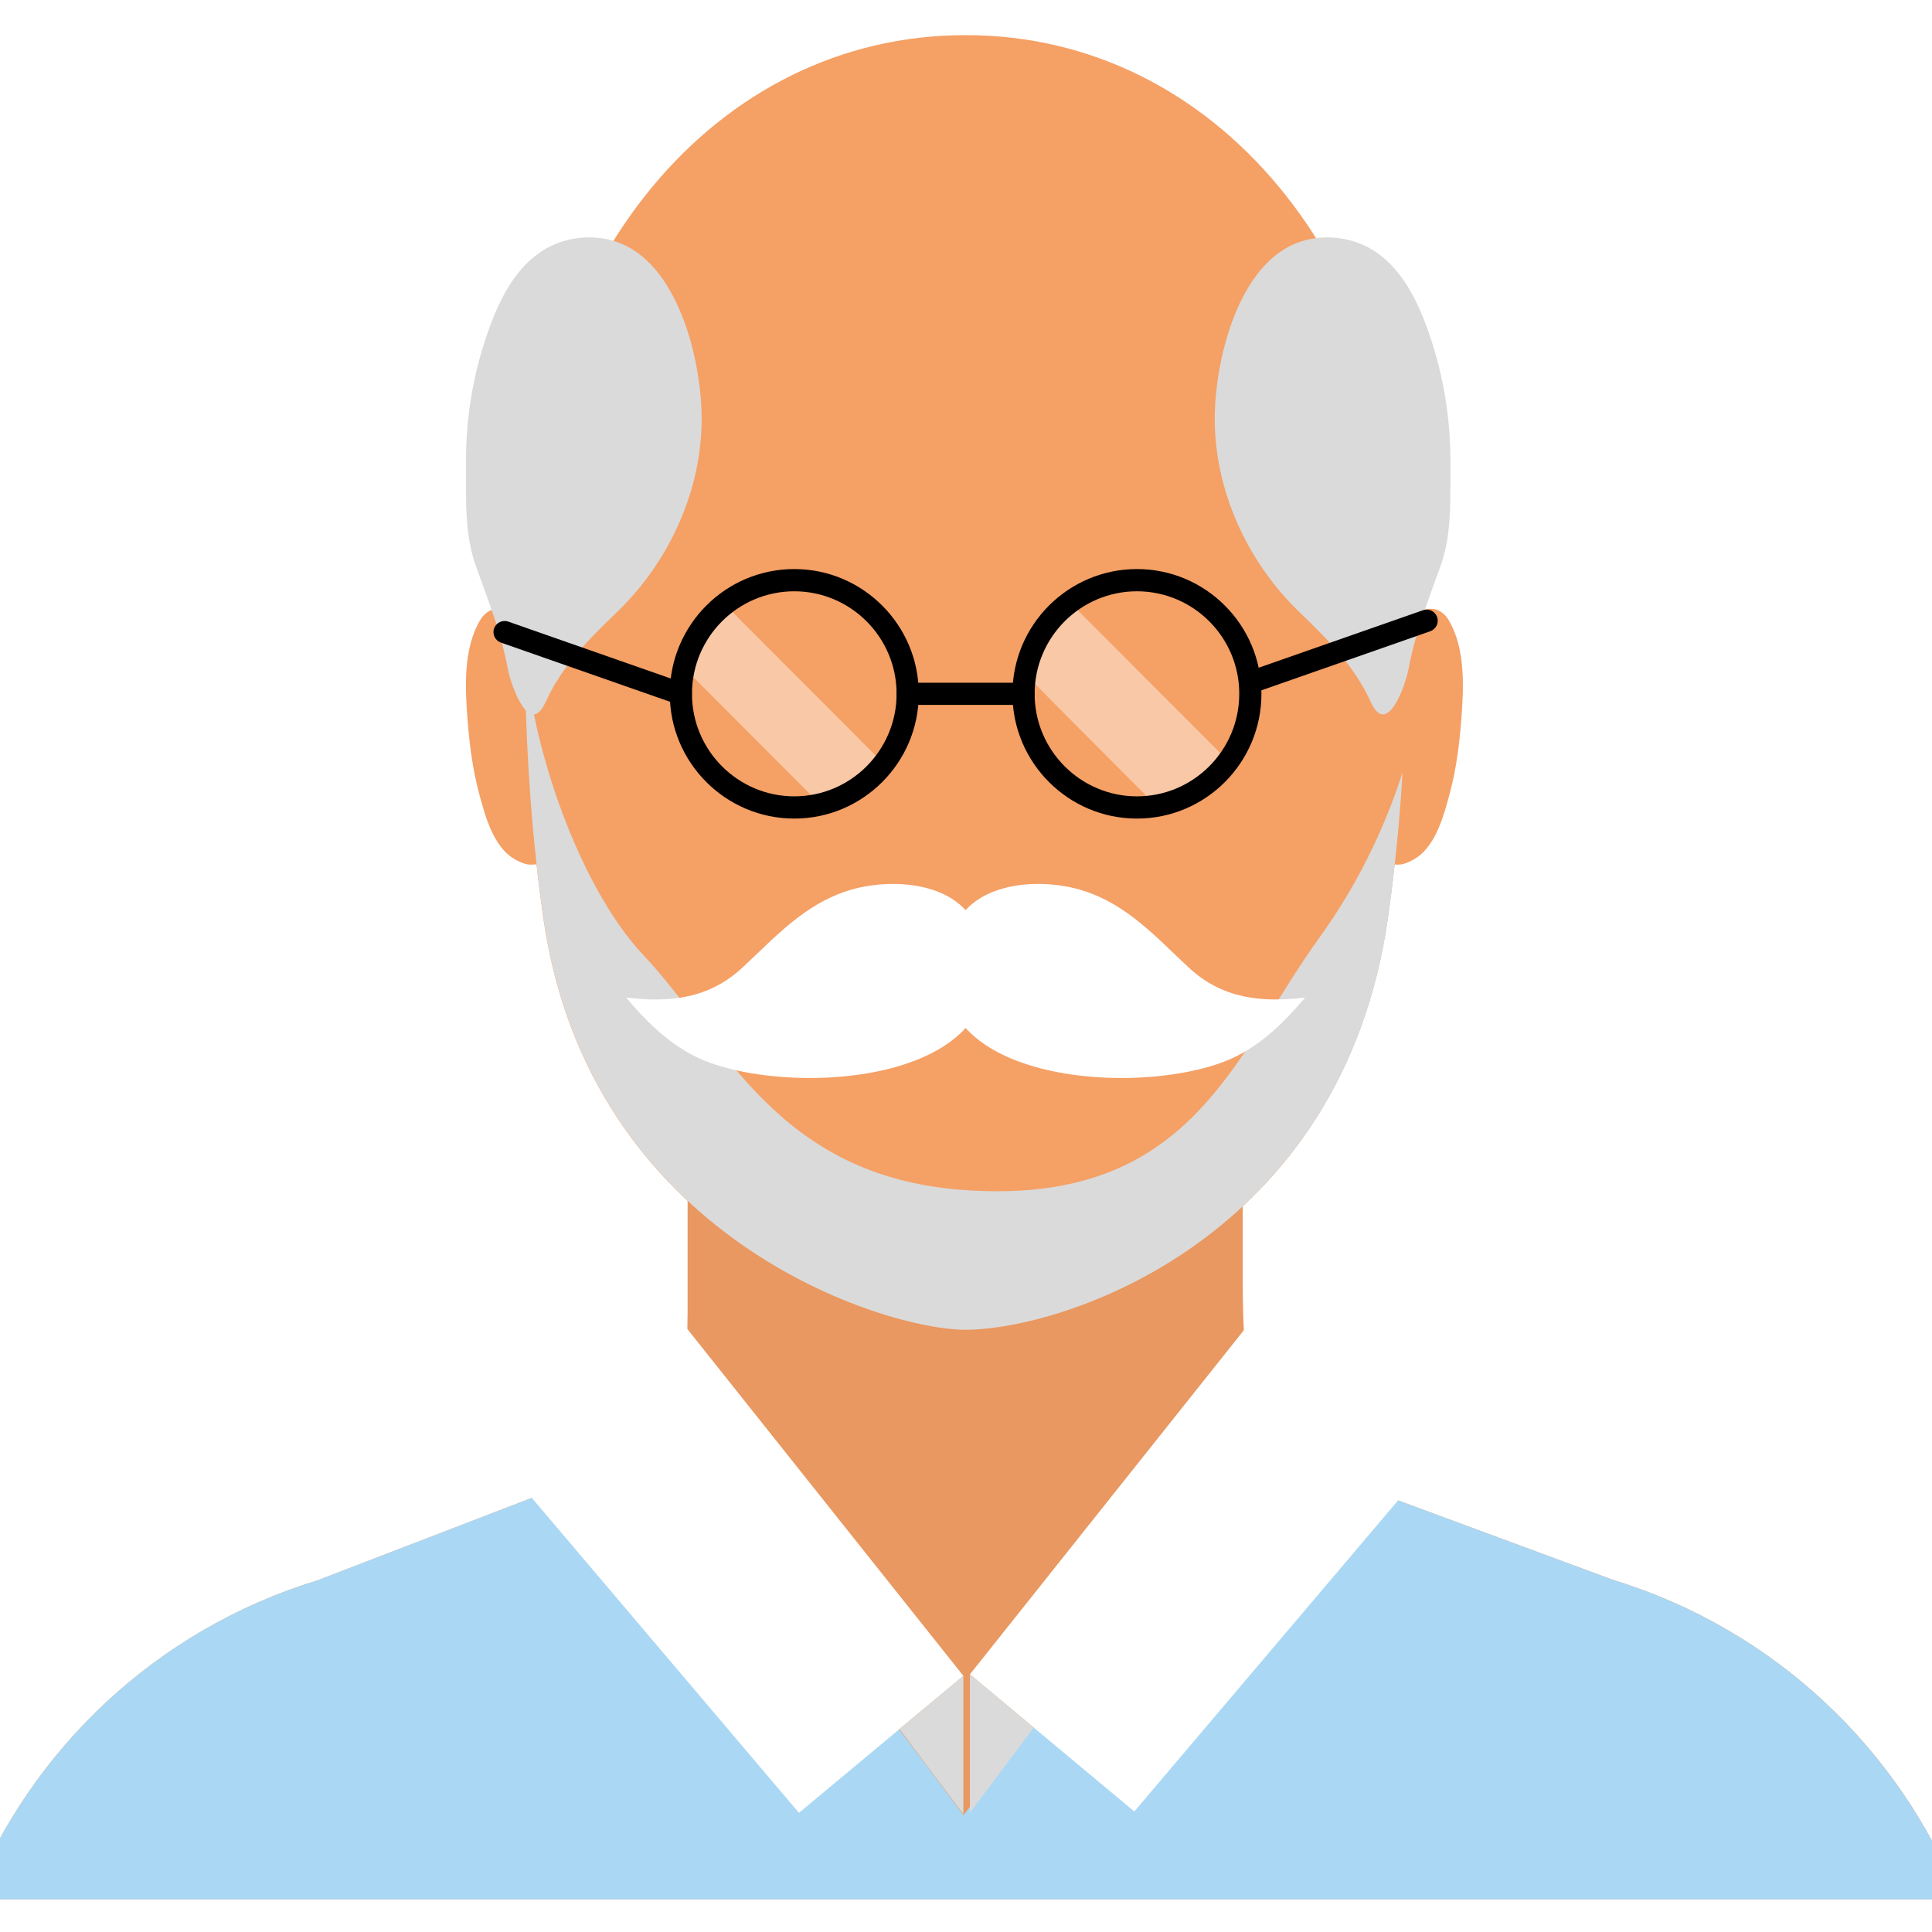 <svg xmlns="http://www.w3.org/2000/svg" xmlns:xlink="http://www.w3.org/1999/xlink" width="400" zoomAndPan="magnify" viewBox="0 0 300 300" height="400" preserveAspectRatio="xMidYMid meet" version="1.0"><defs><clipPath id="1c86857d07"><path d="M 0 161 L 300 161 L 300 294.93 L 0 294.93 Z M 0 161 " clip-rule="nonzero"/></clipPath><clipPath id="bb01cc5ed3"><path d="M 0 223 L 300 223 L 300 294.93 L 0 294.93 Z M 0 223 " clip-rule="nonzero"/></clipPath><clipPath id="916b58678c"><path d="M 81 5.43 L 219 5.43 L 219 207 L 81 207 Z M 81 5.43 " clip-rule="nonzero"/></clipPath></defs><rect x="-30" width="360" fill="#ffffff" y="-30" height="360" fill-opacity="1"/><rect x="-30" width="360" fill="#ffffff" y="-30" height="360" fill-opacity="1"/><path fill="#f5a065" d="M 81.379 96.652 C 79.355 94.43 76.23 93.367 74.48 96.426 C 71.953 100.82 72.215 106.684 72.586 111.547 C 72.883 115.477 73.371 119.402 74.395 123.215 C 75.277 126.512 76.492 131.047 79.426 133.102 C 80.094 133.57 81.012 134.035 81.859 134.215 C 82.324 134.309 85.125 134.355 84.184 133.141 " fill-opacity="1" fill-rule="nonzero"/><path fill="#f5a065" d="M 218.129 96.652 C 220.156 94.43 223.277 93.367 225.027 96.426 C 227.555 100.82 227.293 106.684 226.926 111.547 C 226.625 115.477 226.137 119.402 225.113 123.215 C 224.23 126.512 223.016 131.047 220.082 133.102 C 219.414 133.57 218.496 134.035 217.652 134.215 C 217.188 134.309 214.387 134.355 215.328 133.141 " fill-opacity="1" fill-rule="nonzero"/><g clip-path="url(#1c86857d07)"><path fill="#e89860" d="M 304.254 294.918 C 294.969 271.605 275.555 253.023 250.523 245.344 L 210.082 230.391 C 193.824 225.066 192.969 214.891 192.969 197.75 L 192.969 161.371 L 106.77 161.371 L 106.77 197.785 C 106.77 214.902 107.508 223.895 91.285 229.246 L 49.293 245.402 C 24.266 253.059 4.824 271.629 -4.484 294.93 L 304.254 294.93 Z M 304.254 294.918 " fill-opacity="1" fill-rule="nonzero"/></g><g clip-path="url(#bb01cc5ed3)"><path fill="#aad8f4" d="M 304.254 294.918 C 294.969 271.605 275.555 253.023 250.523 245.344 L 210.082 230.391 C 206.543 229.223 203.266 225.16 201.047 223.512 C 189.965 230.188 149.594 281.855 149.594 281.855 C 149.594 281.855 118.078 238.727 101.57 223.512 C 99.281 225.805 96.004 227.668 91.273 229.246 L 49.281 245.402 C 24.254 253.059 4.812 271.629 -4.496 294.93 L 304.254 294.93 Z M 304.254 294.918 " fill-opacity="1" fill-rule="nonzero"/></g><g clip-path="url(#916b58678c)"><path fill="#f5a065" d="M 218.496 89.246 C 218.32 40.484 188.531 5.457 150.012 5.457 C 149.988 5.457 149.965 5.457 149.938 5.457 C 149.914 5.457 149.891 5.457 149.867 5.457 C 111.344 5.457 81.559 40.484 81.379 89.246 C 81.297 111.473 82.059 126.129 84.324 142.262 C 91.344 192.426 137.426 206.492 149.867 206.492 C 165.113 206.492 208.535 192.438 215.555 142.262 C 217.805 126.129 218.57 111.473 218.496 89.246 Z M 218.496 89.246 " fill-opacity="1" fill-rule="nonzero"/></g><path fill="#dadada" d="M 204.91 145.547 C 191.488 164.133 185.039 187.359 149.605 184.781 C 120.355 182.656 112.336 161.445 99.926 148.332 C 89.461 137.258 81.547 113.348 81.418 98.145 C 81.559 115.594 82.395 128.375 84.336 142.25 C 91.355 192.414 137.438 206.48 149.879 206.48 C 165.125 206.48 208.547 192.426 215.566 142.25 C 216.613 134.785 217.328 127.645 217.793 119.918 C 214.887 129.008 210.512 137.785 204.91 145.547 Z M 204.91 145.547 " fill-opacity="1" fill-rule="nonzero"/><path fill="#dadada" d="M 222.527 91.086 C 222.906 90.059 223.289 89.02 223.66 87.969 C 225.508 82.859 225.172 77.473 225.219 72.109 C 225.293 64.668 223.98 57.203 221.348 50.254 C 219.676 45.859 217.316 41.465 213.359 38.945 C 210.012 36.805 205.695 36.281 201.93 37.523 C 192.336 40.711 188.734 55.664 188.629 64.609 C 188.496 76.039 193.66 87.289 201.906 95.184 C 206.195 99.293 210.355 103.484 212.859 109.016 C 215.41 114.641 218.27 106.277 218.699 103.949 C 219.535 99.449 220.988 95.305 222.527 91.086 Z M 222.527 91.086 " fill-opacity="1" fill-rule="nonzero"/><path fill="#dadada" d="M 75.051 91.086 C 74.672 90.059 74.289 89.02 73.918 87.969 C 72.07 82.859 72.406 77.473 72.359 72.109 C 72.285 64.668 73.598 57.203 76.23 50.254 C 77.898 45.859 80.262 41.465 84.219 38.945 C 87.566 36.805 91.883 36.281 95.648 37.523 C 105.242 40.711 108.844 55.664 108.949 64.609 C 109.082 76.039 103.918 87.289 95.672 95.184 C 91.379 99.293 87.223 103.484 84.719 109.016 C 82.168 114.641 79.309 106.277 78.879 103.949 C 78.043 99.449 76.59 95.305 75.051 91.086 Z M 75.051 91.086 " fill-opacity="1" fill-rule="nonzero"/><path fill="#ffffff" d="M 131.656 138.309 C 124.777 140.508 120.379 145.523 115.254 150.277 C 110.082 155.066 104.004 155.723 97.223 154.898 C 100.199 158.445 103.562 161.777 107.664 163.902 C 121.332 170.973 161.07 168.621 151.824 144.391 C 148.949 136.816 138.281 136.195 131.656 138.309 Z M 131.656 138.309 " fill-opacity="1" fill-rule="nonzero"/><path fill="#ffffff" d="M 168.223 138.309 C 175.102 140.508 179.5 145.523 184.625 150.277 C 189.797 155.066 195.875 155.723 202.656 154.898 C 199.676 158.445 196.316 161.777 192.215 163.902 C 178.547 170.973 138.809 168.621 148.055 144.391 C 150.93 136.816 161.598 136.195 168.223 138.309 Z M 168.223 138.309 " fill-opacity="1" fill-rule="nonzero"/><path fill="#ffffff" d="M 106.734 206.375 L 80.285 229.879 L 124.062 281.496 L 149.594 260.227 Z M 106.734 206.375 " fill-opacity="1" fill-rule="nonzero"/><path fill="#dadada" d="M 149.594 260.227 L 149.594 281.723 L 139.676 268.488 Z M 149.594 260.227 " fill-opacity="1" fill-rule="nonzero"/><path fill="#ffffff" d="M 193.469 206.148 L 219.914 229.652 L 176.137 281.281 L 150.605 259.996 Z M 193.469 206.148 " fill-opacity="1" fill-rule="nonzero"/><path fill="#dadada" d="M 150.605 259.996 L 150.605 281.496 L 160.523 268.262 Z M 150.605 259.996 " fill-opacity="1" fill-rule="nonzero"/><path fill="#ffffff" d="M 112.523 93.82 C 109.414 96.258 107.137 99.723 106.207 103.699 C 113.266 110.77 120.309 117.828 127.363 124.898 C 131.332 123.965 134.789 121.684 137.223 118.566 Z M 112.523 93.82 " fill-opacity="0.42" fill-rule="nonzero"/><path fill="#ffffff" d="M 166.125 93.535 C 162.562 96.176 160.023 100.141 159.234 104.703 C 165.969 111.535 172.742 118.316 179.523 125.102 C 184.098 124.324 188.082 121.77 190.727 118.176 C 182.527 109.969 174.324 101.754 166.125 93.535 Z M 166.125 93.535 " fill-opacity="0.42" fill-rule="nonzero"/><path fill="#000000" d="M 158.938 109.457 L 140.941 109.457 C 139.988 109.457 139.223 108.68 139.223 107.734 C 139.223 106.793 140 106.016 140.941 106.016 L 158.938 106.016 C 159.891 106.016 160.656 106.793 160.656 107.734 C 160.656 108.68 159.891 109.457 158.938 109.457 Z M 158.938 109.457 " fill-opacity="1" fill-rule="nonzero"/><path fill="#000000" d="M 105.719 109.457 C 105.527 109.457 105.34 109.418 105.148 109.359 L 77.781 99.781 C 76.887 99.473 76.41 98.48 76.719 97.586 C 77.031 96.688 78.02 96.211 78.914 96.52 L 106.281 106.102 C 107.172 106.41 107.648 107.402 107.34 108.297 C 107.09 109.016 106.434 109.457 105.719 109.457 Z M 105.719 109.457 " fill-opacity="1" fill-rule="nonzero"/><path fill="#000000" d="M 194.16 107.688 C 193.445 107.688 192.789 107.246 192.539 106.531 C 192.227 105.633 192.691 104.656 193.598 104.332 L 220.965 94.754 C 221.859 94.441 222.836 94.91 223.156 95.816 C 223.469 96.711 223.004 97.691 222.098 98.016 L 194.73 107.594 C 194.539 107.664 194.348 107.688 194.16 107.688 Z M 194.16 107.688 " fill-opacity="1" fill-rule="nonzero"/><path fill="#000000" d="M 123.336 127.109 C 112.68 127.109 104.004 118.426 104.004 107.734 C 104.004 97.047 112.668 88.363 123.336 88.363 C 133.992 88.363 142.668 97.047 142.668 107.734 C 142.668 118.426 133.992 127.109 123.336 127.109 Z M 123.336 91.816 C 114.574 91.816 107.449 98.957 107.449 107.734 C 107.449 116.516 114.574 123.656 123.336 123.656 C 132.098 123.656 139.223 116.516 139.223 107.734 C 139.223 98.957 132.098 91.816 123.336 91.816 Z M 123.336 91.816 " fill-opacity="1" fill-rule="nonzero"/><path fill="#000000" d="M 176.543 127.109 C 165.887 127.109 157.211 118.426 157.211 107.734 C 157.211 97.047 165.875 88.363 176.543 88.363 C 187.199 88.363 195.875 97.047 195.875 107.734 C 195.875 118.426 187.211 127.109 176.543 127.109 Z M 176.543 91.816 C 167.781 91.816 160.656 98.957 160.656 107.734 C 160.656 116.516 167.781 123.656 176.543 123.656 C 185.305 123.656 192.43 116.516 192.43 107.734 C 192.441 98.957 185.316 91.816 176.543 91.816 Z M 176.543 91.816 " fill-opacity="1" fill-rule="nonzero"/></svg>